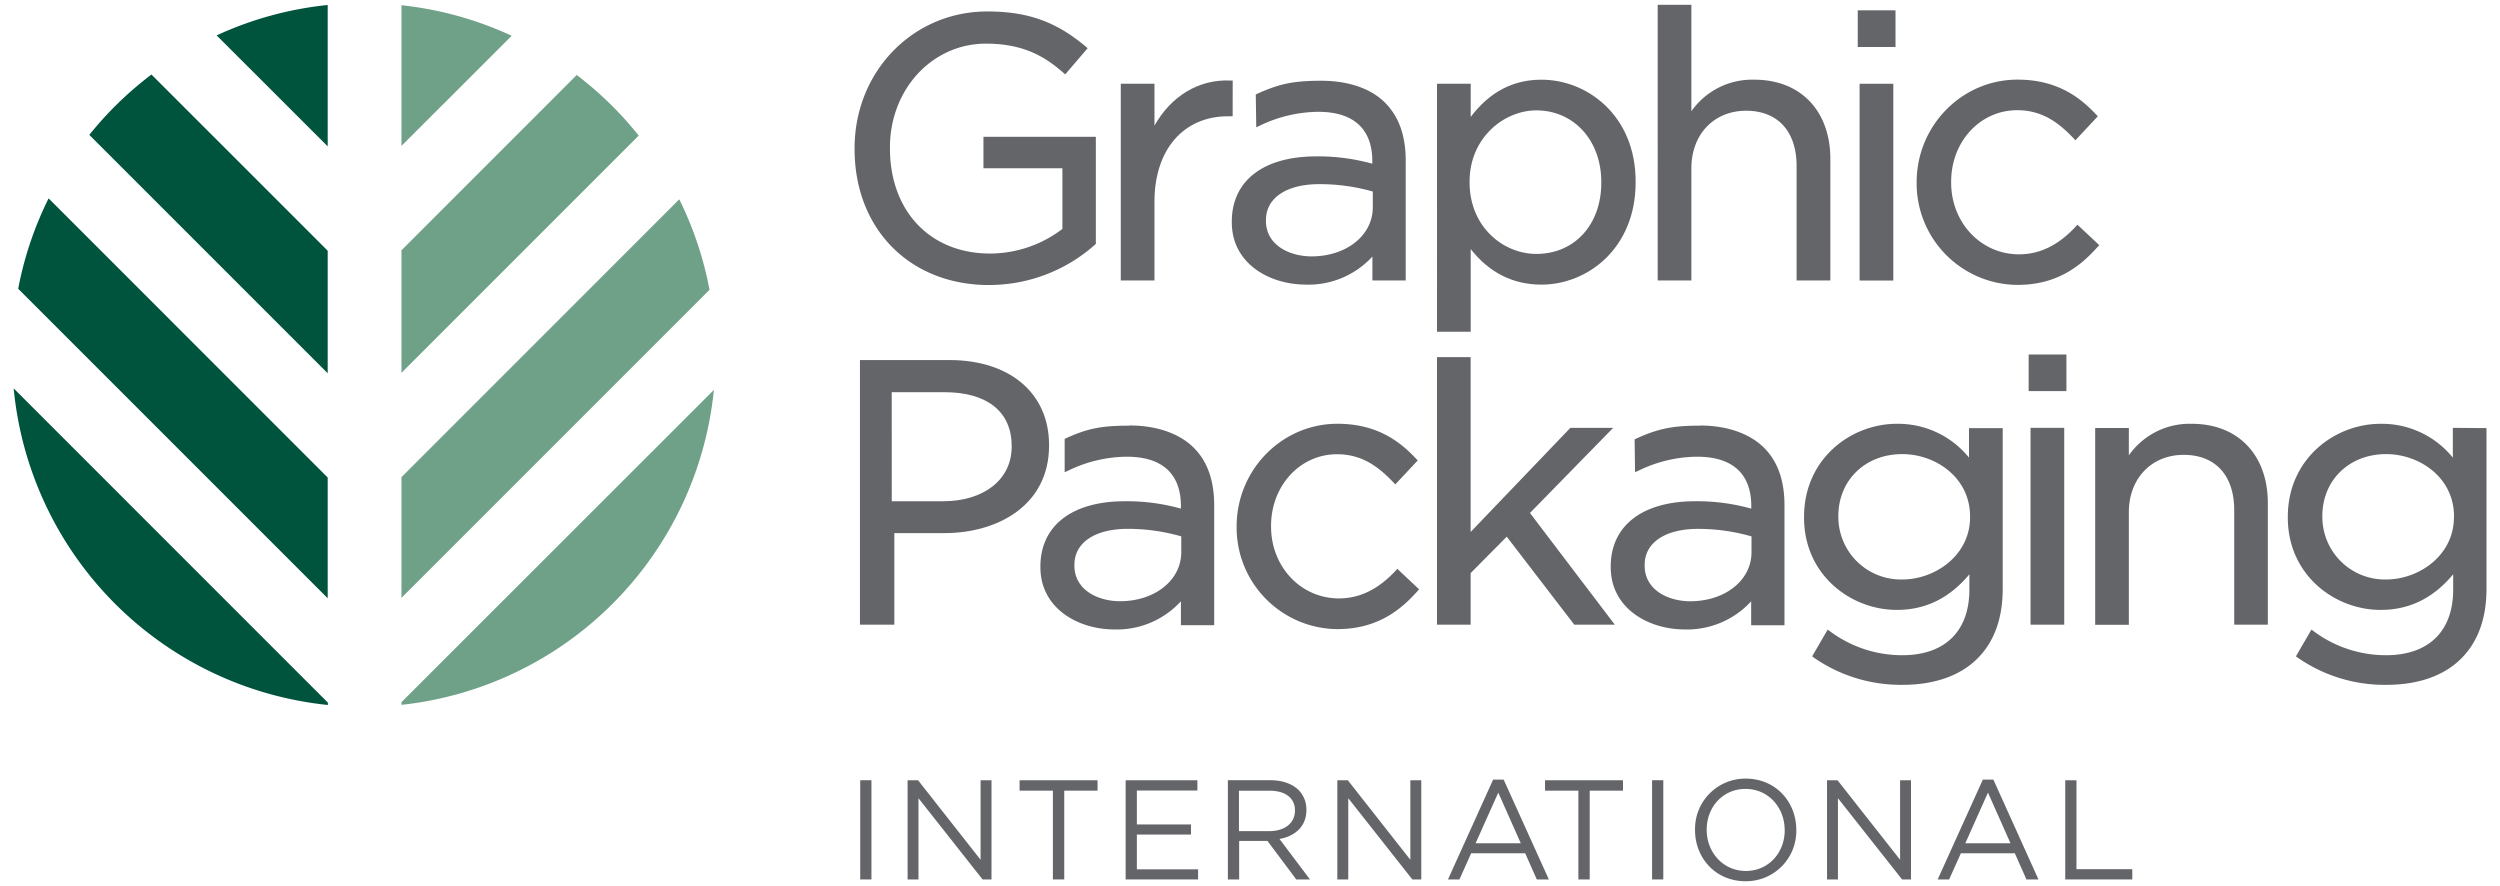 <svg id="Capa_1" data-name="Capa 1" xmlns="http://www.w3.org/2000/svg" viewBox="0 0 730.94 259.04"><defs><style>.cls-1{fill:#636569;}.cls-2{fill:#6fa088;}.cls-3{fill:#00533d;}</style></defs><path class="cls-1" d="M289.15,83.33a46.56,46.56,0,0,0,31-11.79l.25-.23V40H287.54v9.19h23.08V66.93a35,35,0,0,1-21.14,7.2c-17.51,0-29.28-12.37-29.28-30.79v-.23c0-17,12.35-30.35,28.08-30.35,11.31,0,17.55,4.08,22.6,8.49l.57.49L318,14.1l-.57-.49c-8.65-7.29-17-10.26-28.77-10.26-21.75,0-38.8,17.57-38.8,40v.22c0,23.41,16.17,39.77,39.33,39.77"/><path class="cls-1" d="M360.41,23.54l-.71,0c-9.21-.39-17.29,4.53-22.16,13.19V24.49h-9.85V82h9.85V58.94C337.54,43.79,346,34,359,34h1.4Z"/><path class="cls-1" d="M381.85,83.22A25.38,25.38,0,0,0,401.26,75v7H411V47c0-7.36-2-12.92-6.07-17s-10.62-6.39-18.63-6.39-12.22.86-18.69,3.8l-.45.21.14,9.61,1-.48a40.15,40.15,0,0,1,17.1-4.06c10.35,0,15.83,5,15.83,14.44v.74a58.9,58.9,0,0,0-16.37-2.15c-15.48,0-24.71,7.12-24.71,19.08V65c0,12,10.9,18.21,21.67,18.21M370.13,64.36c0-6.49,6-10.52,15.62-10.52A56.46,56.46,0,0,1,401.37,56v4.63c0,8.17-7.69,14.33-17.9,14.33-6.42,0-13.34-3.26-13.34-10.42Z"/><path class="cls-1" d="M430,72.82c5.42,6.9,12.37,10.4,20.7,10.4,13.34,0,27.52-10.49,27.52-29.91v-.23c0-19.34-14.18-29.78-27.52-29.78-8.33,0-15.13,3.56-20.7,10.88V24.49h-9.85V97H430Zm19.18-40.55c11,0,19,8.8,19,20.93v.22c0,12.25-7.8,20.82-19,20.82-9.6,0-19.51-7.83-19.51-20.93v-.23c0-12.85,10.12-20.81,19.51-20.81"/><path class="cls-1" d="M535.15,82V46.48c0-14.08-8.71-23.18-22.2-23.18a21.71,21.71,0,0,0-18.43,9.22V1.4h-9.85V82h9.85V49.19c0-9.9,6.6-16.81,16-16.81,9.24,0,14.76,6,14.76,16.16V82Z"/><rect class="cls-1" x="543.16" y="3.02" width="11.04" height="10.72"/><rect class="cls-1" x="543.7" y="24.49" width="9.86" height="57.53"/><path class="cls-1" d="M613.79,71.69l-6.4-6-.5.56c-5.08,5.45-10.49,8.11-16.58,8.11-11.12,0-19.84-9.24-19.84-21v-.23c0-11.73,8.47-20.91,19.31-20.91,7.57,0,12.4,3.94,16.48,8.21l.54.58L613.35,34l-.49-.52c-4.46-4.74-11.12-10.2-23-10.2-16.26,0-29.48,13.46-29.48,30v.21a29.68,29.68,0,0,0,29.48,29.81c12,0,18.79-5.93,23.42-11.09Z"/><path class="cls-1" d="M497.06,124.45c-8,0-12.23.85-18.7,3.8l-.44.21.13,9.6,1.05-.47a39.71,39.71,0,0,1,17.08-4.06c10.37,0,15.85,5,15.85,14.43v.75a59,59,0,0,0-16.38-2.16c-15.47,0-24.71,7.15-24.71,19.07v.23c0,11.94,10.9,18.19,21.67,18.19A25.45,25.45,0,0,0,512,175.81v7h9.74v-35c0-7.38-2-13-6.08-17s-10.63-6.4-18.63-6.4m-2.83,51.38c-6.42,0-13.34-3.26-13.34-10.42v-.21c0-6.51,6-10.53,15.63-10.53a56.5,56.5,0,0,1,15.61,2.2v4.64c0,8.16-7.69,14.32-17.9,14.32"/><path class="cls-1" d="M330.26,124.45c-8.22,0-12.21.79-18.55,3.67l-.43.21,0,9.74,1.06-.48a39.8,39.8,0,0,1,17.1-4.06c10.36,0,15.83,5,15.83,14.43v.75a58.87,58.87,0,0,0-16.38-2.16c-15.46,0-24.7,7.15-24.7,19.07v.23c0,11.94,10.89,18.19,21.67,18.19a25.38,25.38,0,0,0,19.41-8.24v7H355v-35c0-7.38-2-13-6.08-17s-10.63-6.4-18.63-6.4m-2.81,51.38c-6.43,0-13.35-3.26-13.35-10.42v-.21c0-6.51,6-10.53,15.62-10.53a56.58,56.58,0,0,1,15.62,2.2v4.64c0,8.16-7.7,14.32-17.89,14.32"/><path class="cls-1" d="M306.72,130.07c0-15.07-11.44-24.8-29.14-24.8H251.43v77.37h10.05V155.87h14.69c15.21,0,30.55-7.91,30.55-25.59Zm-46-15.4h15.44c12.48,0,19.63,5.73,19.63,15.73v.22c0,9.54-8.06,15.93-20.06,15.93h-15Z"/><path class="cls-1" d="M408.06,166.85c-5.1,5.46-10.51,8.11-16.59,8.11-11.12,0-19.84-9.24-19.84-21v-.21c0-11.74,8.47-20.94,19.3-20.94,7.59,0,12.41,4,16.47,8.23l.56.58,6.55-7-.48-.51c-4.47-4.76-11.14-10.21-23-10.21-16.24,0-29.47,13.47-29.47,30v.22A29.68,29.68,0,0,0,391,183.94c12,0,18.8-5.93,23.43-11.09l.48-.55-6.38-6Z"/><polygon class="cls-1" points="471.65 125.09 459.14 125.09 429.98 155.53 429.98 104.42 420.14 104.42 420.14 182.64 429.98 182.64 429.98 167.56 440.53 156.91 460.28 182.64 472.13 182.64 447.32 149.98 471.65 125.09"/><path class="cls-1" d="M575.69,133.8a26.68,26.68,0,0,0-21.14-9.89c-13.32,0-27.09,10.17-27.09,27.2v.21c0,16.88,13.77,27,27.09,27,8.43,0,15.41-3.41,21.25-10.41v4.46c0,12.19-7.16,19.2-19.62,19.2a35.33,35.33,0,0,1-21.14-7l-.67-.49-4.54,7.82.55.41a44.54,44.54,0,0,0,25.89,7.92c9.28,0,16.85-2.65,21.89-7.7,4.9-4.88,7.38-11.73,7.38-20.36v-47h-9.85ZM576,151v.21c0,11.25-10.3,18.22-19.84,18.22a18.3,18.3,0,0,1-18.67-18.32v-.23c0-10.48,7.86-18.11,18.67-18.11,9.75,0,19.84,6.83,19.84,18.23"/><rect class="cls-1" x="593.13" y="103.65" width="11.04" height="10.7"/><rect class="cls-1" x="593.68" y="125.09" width="9.85" height="57.55"/><path class="cls-1" d="M640.86,123.91a21.73,21.73,0,0,0-18.44,9.22v-8h-9.84v57.55h9.84V149.8c0-9.9,6.6-16.81,16.05-16.81,9.24,0,14.76,6,14.76,16.16v33.49h9.83V147.09c0-14.08-8.71-23.18-22.2-23.18"/><path class="cls-1" d="M717.15,125.09v8.71A26.71,26.71,0,0,0,696,123.91c-13.32,0-27.1,10.17-27.1,27.2v.21c0,16.88,13.78,27,27.1,27,8.45,0,15.41-3.41,21.25-10.41v4.46c0,12.19-7.16,19.2-19.63,19.2a35.28,35.28,0,0,1-21.13-7l-.68-.49-4.54,7.82.57.41a44.47,44.47,0,0,0,25.89,7.92c9.29,0,16.85-2.65,21.88-7.7,4.89-4.89,7.38-11.74,7.38-20.36v-47Zm.32,25.91v.21c0,11.25-10.3,18.22-19.85,18.22A18.29,18.29,0,0,1,679,151.11v-.23c0-10.48,7.84-18.11,18.65-18.11,9.75,0,19.85,6.83,19.85,18.23"/><path class="cls-2" d="M149.6,10.46a102.49,102.49,0,0,0-32.22-8.93V42.66Z"/><path class="cls-3" d="M95.81,139.62,14.21,58A101.85,101.85,0,0,0,5.32,84.43l90.49,90.49Z"/><path class="cls-3" d="M95.81,73.31,44.28,21.79A102.57,102.57,0,0,0,26.11,39.44l69.7,69.69Z"/><path class="cls-3" d="M95.81,1.46a102.31,102.31,0,0,0-32.47,8.89L95.81,42.79Z"/><path class="cls-2" d="M117.38,206.08A102.91,102.91,0,0,0,208.72,114L117.38,205.3Z"/><path class="cls-3" d="M4,113.56a102.84,102.84,0,0,0,91.86,92.56v-.69Z"/><path class="cls-2" d="M117.38,174.79l90.06-90.06a101.93,101.93,0,0,0-8.84-26.45l-81.22,81.23Z"/><path class="cls-2" d="M117.38,109l69.36-69.36a103,103,0,0,0-18.12-17.71L117.38,73.18Z"/><rect class="cls-1" x="251.51" y="228.12" width="3.28" height="29.01"/><polygon class="cls-1" points="265.36 228.13 268.42 228.13 286.7 251.38 286.7 228.13 289.89 228.13 289.89 257.13 287.28 257.13 268.54 233.38 268.54 257.13 265.36 257.13 265.36 228.13"/><polygon class="cls-1" points="307.84 231.17 298.1 231.17 298.1 228.13 320.9 228.13 320.9 231.17 311.16 231.17 311.16 257.13 307.84 257.13 307.84 231.17"/><polygon class="cls-1" points="329.11 228.13 350.09 228.13 350.09 231.13 332.39 231.13 332.39 241.05 348.22 241.05 348.22 244 332.39 244 332.39 254.17 350.29 254.17 350.29 257.13 329.11 257.13 329.11 228.13"/><path class="cls-1" d="M359,228.12h12.47c3.57,0,6.43,1.1,8.25,2.92a8,8,0,0,1,2.24,5.72v.09c0,4.78-3.31,7.62-7.87,8.44L383,257.13h-4l-8.42-11.26h-8.28v11.26H359ZM371.15,243c4.35,0,7.46-2.25,7.46-6v-.09c0-3.55-2.74-5.72-7.42-5.72h-8.95V243Z"/><polygon class="cls-1" points="391 228.13 394.07 228.13 412.35 251.38 412.35 228.13 415.55 228.13 415.55 257.13 412.93 257.13 394.2 233.38 394.2 257.13 391 257.13 391 228.13"/><path class="cls-1" d="M436.56,227.93h3.07l13.22,29.2h-3.52l-3.4-7.66H430.14l-3.44,7.66h-3.35Zm8.08,18.62-6.58-14.81-6.63,14.81Z"/><polygon class="cls-1" points="461.48 231.17 451.73 231.17 451.73 228.13 474.53 228.13 474.53 231.17 464.79 231.17 464.79 257.13 461.48 257.13 461.48 231.17"/><rect class="cls-1" x="483.03" y="228.12" width="3.28" height="29.01"/><path class="cls-1" d="M495.59,242.74v-.09a14.7,14.7,0,0,1,14.84-15c8.83,0,14.76,6.92,14.76,14.92,0,0,0,0,0,.08a14.69,14.69,0,0,1-14.85,15c-8.82,0-14.75-6.89-14.75-14.9m26.2,0v-.09c0-6.61-4.8-12-11.45-12S499,236,499,242.57v.08c0,6.56,4.82,12,11.45,12s11.36-5.34,11.36-11.9"/><polygon class="cls-1" points="534.18 228.13 537.25 228.13 555.54 251.38 555.54 228.13 558.73 228.13 558.73 257.13 556.12 257.13 537.37 233.38 537.37 257.13 534.18 257.13 534.18 228.13"/><path class="cls-1" d="M579.74,227.93h3.07L596,257.13h-3.52l-3.4-7.66H573.32l-3.44,7.66h-3.35Zm8.08,18.62-6.59-14.81-6.62,14.81Z"/><polygon class="cls-1" points="603.83 228.13 607.11 228.13 607.11 254.13 623.43 254.13 623.43 257.13 603.83 257.13 603.83 228.13"/></svg>